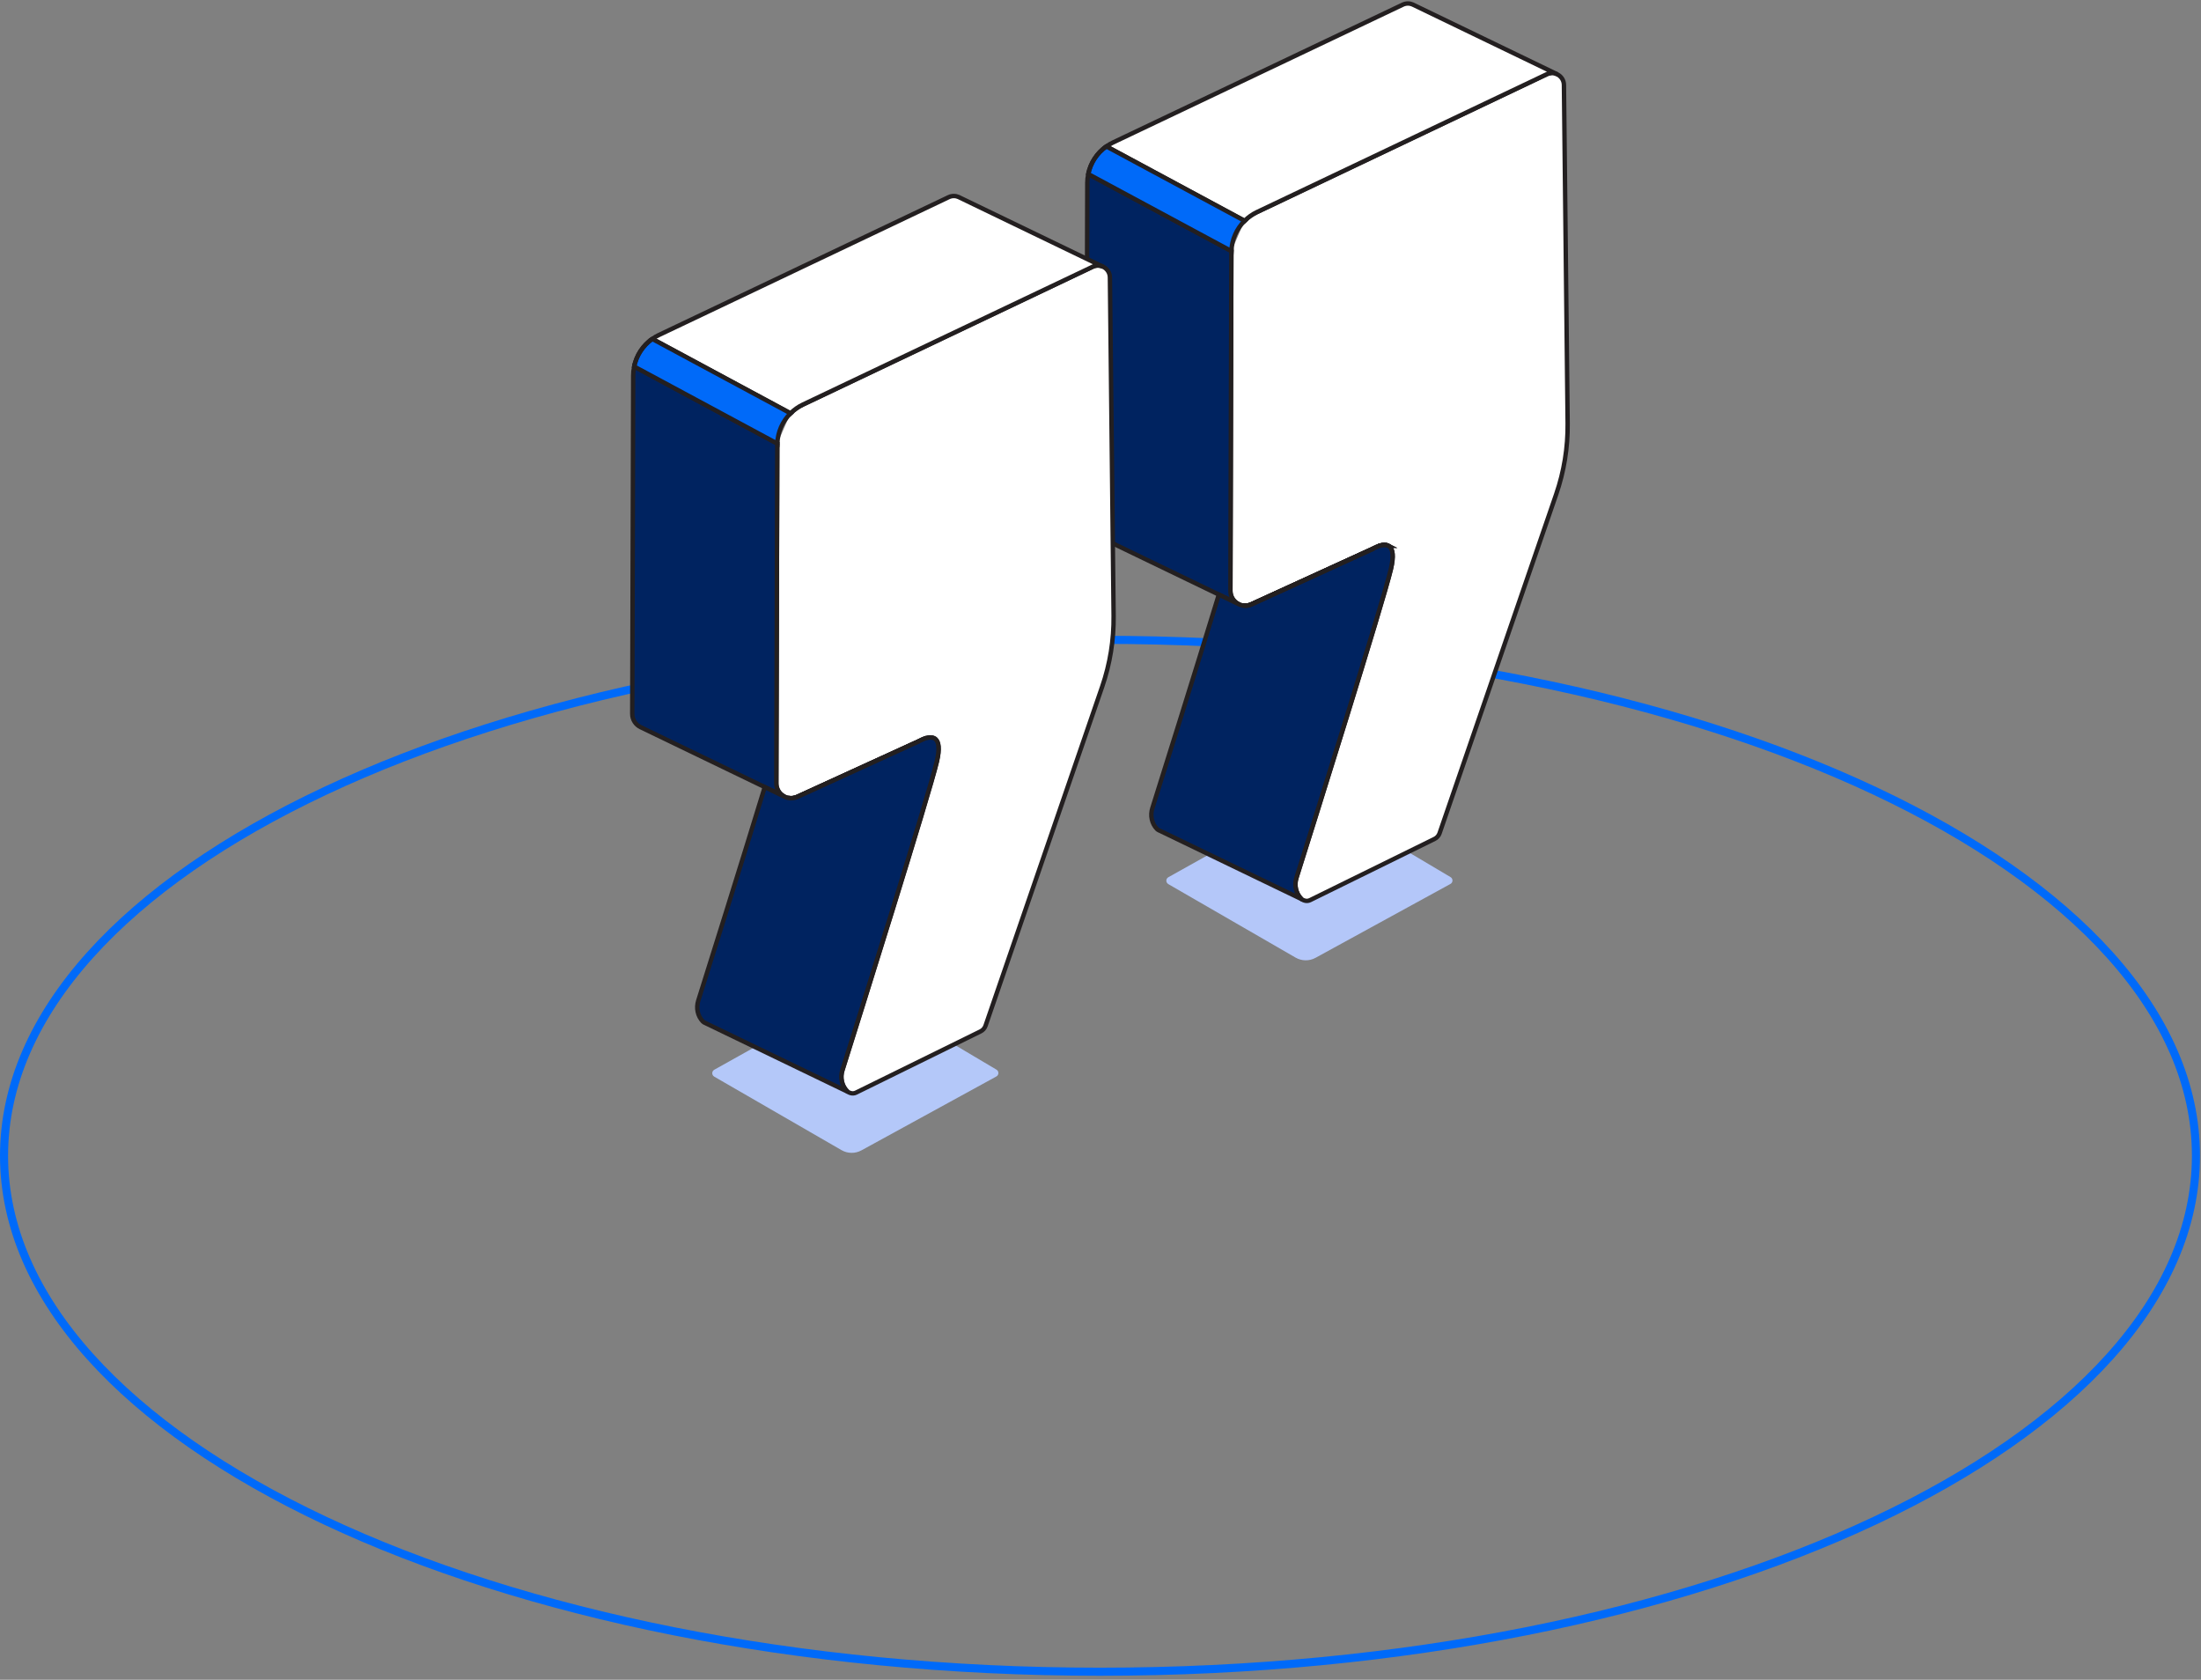 <svg width="363" height="277" viewBox="0 0 363 277" fill="none" xmlns="http://www.w3.org/2000/svg">
<rect x="0" y="0" width="363" height="277" fill="#808080" stroke="none"/>
<path d="M181.416 275.677C281.242 275.677 362.166 237.584 362.166 190.594C362.166 143.603 281.242 105.51 181.416 105.51C81.591 105.51 0.667 143.603 0.667 190.594C0.667 237.584 81.591 275.677 181.416 275.677Z" stroke="#006AF9" stroke-width="1.333" stroke-miterlimit="10"/>
<g clip-path="url(#clip0_3099_748)">
<path d="M117.79 177.543L138.781 189.662C139.797 190.249 141.046 190.263 142.077 189.7L164.322 177.519C164.765 177.276 164.775 176.646 164.341 176.389L142.1 163.196C141.9 163.077 141.652 163.077 141.452 163.187L117.8 176.408C117.361 176.656 117.356 177.285 117.79 177.538V177.543Z" fill="#B4C8F9"/>
<path d="M192.681 145.793L213.671 157.912C214.687 158.499 215.937 158.513 216.967 157.95L239.212 145.769C239.656 145.526 239.665 144.896 239.231 144.639L216.991 131.446C216.791 131.327 216.543 131.327 216.342 131.437L192.69 144.658C192.251 144.906 192.247 145.535 192.681 145.788V145.793Z" fill="#B4C7F9"/>
<path d="M203.092 41.402C203.083 41.474 203.083 41.545 203.083 41.617L202.978 78.867L202.94 91.807L202.925 97.42C202.921 98.389 203.46 99.185 204.213 99.591C204.213 99.591 204.227 99.6 204.237 99.605C204.266 99.619 204.299 99.633 204.328 99.648C204.38 99.672 204.428 99.695 204.48 99.715C204.552 99.743 204.628 99.767 204.7 99.791C204.752 99.805 204.805 99.819 204.857 99.829C205.348 99.924 205.873 99.881 206.378 99.653L225.714 90.815L225.747 90.8L226.325 90.538L226.339 90.528L226.563 90.428L226.573 90.419C226.763 90.314 227.064 90.166 227.403 90.042C227.407 90.042 227.412 90.042 227.417 90.042C227.422 90.042 227.417 90.042 227.426 90.042L227.56 89.98H227.565C228.042 89.842 228.566 89.789 228.972 90.013C229 90.032 229.034 90.047 229.062 90.066C229.105 90.094 229.148 90.128 229.191 90.171C229.697 90.619 229.916 91.673 229.406 93.843C228.104 99.366 216.399 136.597 213.828 144.753C213.447 145.95 213.709 147.286 214.582 148.192C214.611 148.216 214.639 148.244 214.668 148.268C214.692 148.287 214.716 148.306 214.739 148.321C214.749 148.321 214.754 148.33 214.763 148.335C214.887 148.416 215.03 148.473 215.169 148.511C215.469 148.607 215.789 148.573 216.07 148.435L236.593 138.343C236.98 138.157 237.275 137.818 237.419 137.413L256.659 81.49C257.951 77.737 258.586 73.792 258.543 69.824L257.932 14.016C257.927 13.233 257.479 12.599 256.864 12.275C256.854 12.275 256.85 12.265 256.84 12.265L256.811 12.251C256.444 12.075 256.02 12.003 255.59 12.084C255.428 12.117 255.261 12.17 255.099 12.246L234.385 22.1L207.304 34.978C206.531 35.345 205.844 35.836 205.258 36.423" fill="white"/>
<path d="M203.092 41.402C203.083 41.474 203.083 41.545 203.083 41.617L202.978 78.867L202.94 91.807L202.925 97.42C202.921 98.389 203.46 99.185 204.213 99.591C204.213 99.591 204.227 99.6 204.237 99.605C204.266 99.619 204.299 99.633 204.328 99.648C204.38 99.672 204.428 99.695 204.48 99.715C204.552 99.743 204.628 99.767 204.7 99.791C204.752 99.805 204.805 99.819 204.857 99.829C205.348 99.924 205.873 99.881 206.378 99.653L225.714 90.815L225.747 90.8L226.325 90.538L226.339 90.528L226.563 90.428L226.573 90.419C226.763 90.314 227.064 90.166 227.403 90.042C227.407 90.042 227.412 90.042 227.417 90.042C227.422 90.042 227.417 90.042 227.426 90.042L227.56 89.98H227.565C228.042 89.842 228.566 89.789 228.972 90.013C229 90.032 229.034 90.047 229.062 90.066C229.105 90.094 229.148 90.128 229.191 90.171C229.697 90.619 229.916 91.673 229.406 93.843C228.104 99.366 216.399 136.597 213.828 144.753C213.447 145.95 213.709 147.286 214.582 148.192C214.611 148.216 214.639 148.244 214.668 148.268C214.692 148.287 214.716 148.306 214.739 148.321C214.749 148.321 214.754 148.33 214.763 148.335C214.887 148.416 215.03 148.473 215.169 148.511C215.469 148.607 215.789 148.573 216.07 148.435L236.593 138.343C236.98 138.157 237.275 137.818 237.419 137.413L256.659 81.49C257.951 77.737 258.586 73.792 258.543 69.824L257.932 14.016C257.927 13.233 257.479 12.599 256.864 12.275C256.854 12.275 256.85 12.265 256.84 12.265L256.811 12.251C256.444 12.075 256.02 12.003 255.59 12.084C255.428 12.117 255.261 12.17 255.099 12.246L234.385 22.1L207.304 34.978C206.531 35.345 205.844 35.836 205.258 36.423" stroke="#231F20" stroke-width="0.726" stroke-miterlimit="10"/>
<path d="M226.568 90.428C226.463 90.48 226.396 90.523 226.368 90.542L226.354 90.552L225.743 90.828L206.407 99.666C205.892 99.905 205.353 99.948 204.862 99.829C205.353 99.924 205.878 99.881 206.384 99.652L225.719 90.814L225.753 90.8L226.33 90.537L226.344 90.528L226.568 90.428Z" stroke="#231F20" stroke-width="0.726" stroke-miterlimit="10"/>
<path d="M228.982 90.004C228.576 89.794 228.066 89.847 227.599 89.985H227.594C227.532 90.004 227.47 90.023 227.408 90.042L227.57 89.971C228.047 89.833 228.572 89.78 228.977 90.004H228.982Z" stroke="#231F20" stroke-width="0.726" stroke-miterlimit="10"/>
<path d="M225.753 90.801L225.743 90.829L206.407 99.667C205.892 99.906 205.353 99.949 204.862 99.829C205.353 99.925 205.878 99.882 206.384 99.653L225.719 90.815L225.753 90.801Z" stroke="#231F20" stroke-width="0.726" stroke-miterlimit="10"/>
<path d="M227.57 89.971L226.344 90.529C226.43 90.476 226.959 90.152 227.57 89.971Z" stroke="#231F20" stroke-width="0.726" stroke-linejoin="round"/>
<path d="M204.213 99.59L201.042 98.058L201.018 98.049L180.557 88.176C179.75 87.79 179.159 86.969 179.164 85.953L179.321 30.15C179.326 29.654 179.378 29.168 179.479 28.695L203.093 41.401C203.083 41.473 203.083 41.544 203.083 41.616L202.978 78.866L202.94 91.806L202.926 97.419C202.921 98.388 203.46 99.184 204.213 99.59Z" fill="#002360" stroke="#231F20" stroke-width="0.726" stroke-miterlimit="10"/>
<path d="M256.379 12.03C256.012 11.853 256.029 11.993 255.6 12.074C255.438 12.107 255.271 12.16 255.109 12.236L234.395 22.09L207.314 34.967C206.541 35.335 205.854 35.826 205.267 36.413L182.464 24.141C182.803 23.897 183.165 23.683 183.552 23.502L231.347 0.77C231.91 0.503 232.511 0.527 233.012 0.751C233.04 0.765 233.069 0.775 233.093 0.789C233.098 0.794 233.107 0.794 233.112 0.799C233.112 0.799 233.112 0.799 233.112 0.803L256.816 12.241L256.379 12.03Z" fill="white" stroke="#231F20" stroke-width="0.726" stroke-miterlimit="10"/>
<path d="M213.815 144.729C213.433 145.926 213.695 147.262 214.568 148.168C214.602 148.201 214.64 148.23 214.678 148.259C214.702 148.278 214.726 148.297 214.749 148.311L191.236 136.969C191.202 136.955 191.169 136.941 191.14 136.926C191.016 136.869 190.897 136.797 190.806 136.702C189.934 135.796 189.671 134.46 190.053 133.263C191.689 128.074 197.021 111.123 201.018 98.05L201.042 98.059L204.213 99.59H204.218C204.218 99.59 204.233 99.6 204.242 99.605C204.271 99.619 204.304 99.633 204.333 99.648C204.385 99.671 204.433 99.695 204.485 99.714C204.557 99.743 204.633 99.767 204.705 99.791C204.757 99.805 204.81 99.819 204.862 99.829C205.353 99.948 205.892 99.905 206.407 99.667L225.743 90.829L226.354 90.552L226.368 90.543C226.397 90.524 226.463 90.481 226.568 90.428L226.578 90.419L227.408 90.042C227.408 90.042 227.417 90.037 227.422 90.037C227.479 90.018 227.536 90.004 227.594 89.985H227.598C228.066 89.846 228.576 89.794 228.982 90.004C229.01 90.023 229.044 90.037 229.072 90.056C229.12 90.09 229.163 90.123 229.201 90.161C229.688 90.629 229.893 91.683 229.392 93.819C228.09 99.342 216.385 136.573 213.815 144.729Z" fill="#002360" stroke="#231F20" stroke-width="0.726" stroke-miterlimit="10"/>
<path d="M226.568 90.428C226.463 90.48 226.396 90.523 226.368 90.542L226.354 90.552L225.743 90.828L206.407 99.666C205.892 99.905 205.353 99.948 204.862 99.829C205.353 99.924 205.878 99.881 206.384 99.652L225.719 90.814L225.753 90.8L226.33 90.537L226.344 90.528L226.568 90.428Z" stroke="#231F20" stroke-width="0.726" stroke-miterlimit="10"/>
<path d="M228.982 90.004C228.576 89.794 228.066 89.847 227.599 89.985H227.594C227.532 90.004 227.47 90.023 227.408 90.042L227.57 89.971C228.047 89.833 228.572 89.78 228.977 90.004H228.982Z" stroke="#231F20" stroke-width="0.726" stroke-miterlimit="10"/>
<path d="M205.267 36.415C203.951 37.717 203.154 39.496 203.092 41.404L179.479 28.698C179.855 26.856 180.924 25.225 182.464 24.143L205.267 36.415Z" fill="#006AF9" stroke="#231F20" stroke-width="0.726" stroke-miterlimit="10"/>
<path d="M179.479 28.698C179.855 26.856 180.924 25.225 182.464 24.143" stroke="#231F20" stroke-width="0.726" stroke-miterlimit="10"/>
<path d="M128.202 73.147C128.192 73.219 128.192 73.29 128.192 73.362L128.087 110.612L128.049 123.552L128.035 129.165C128.03 130.134 128.569 130.93 129.323 131.335H129.327C129.327 131.335 129.342 131.345 129.351 131.35C129.38 131.364 129.413 131.378 129.442 131.393C129.494 131.417 129.542 131.44 129.595 131.459C129.666 131.488 129.742 131.512 129.814 131.536C129.866 131.55 129.919 131.564 129.971 131.574C130.463 131.669 130.987 131.626 131.493 131.397L150.828 122.56L150.862 122.545L151.439 122.283L151.453 122.273L151.677 122.173L151.687 122.164C151.878 122.059 152.178 121.911 152.517 121.787C152.522 121.787 152.526 121.782 152.531 121.782C152.536 121.782 152.536 121.782 152.541 121.782H152.546L152.679 121.72H152.684C153.161 121.582 153.685 121.529 154.091 121.754C154.119 121.773 154.153 121.787 154.181 121.806C154.224 121.835 154.267 121.868 154.31 121.911C154.816 122.359 155.035 123.413 154.525 125.583C153.223 131.107 141.518 168.337 138.948 176.493C138.566 177.69 138.828 179.026 139.701 179.932C139.73 179.956 139.758 179.985 139.787 180.008C139.811 180.028 139.835 180.047 139.859 180.061C139.868 180.066 139.873 180.07 139.882 180.075C140.006 180.156 140.15 180.214 140.288 180.252C140.588 180.347 140.908 180.314 141.189 180.175L161.713 170.083C162.099 169.897 162.395 169.558 162.538 169.153L181.778 113.23C183.07 109.477 183.705 105.532 183.662 101.564L183.051 45.756C183.047 44.974 182.598 44.339 181.983 44.015C181.973 44.015 181.969 44.005 181.959 44.005L181.931 43.991C181.563 43.815 181.139 43.743 180.71 43.824C180.547 43.858 180.38 43.91 180.218 43.986L159.504 53.84L132.423 66.718C131.65 67.085 130.963 67.576 130.377 68.163" fill="white"/>
<path d="M128.202 73.147C128.192 73.219 128.192 73.29 128.192 73.362L128.087 110.612L128.049 123.552L128.035 129.165C128.03 130.134 128.569 130.93 129.323 131.335H129.327C129.327 131.335 129.342 131.345 129.351 131.35C129.38 131.364 129.413 131.378 129.442 131.393C129.494 131.417 129.542 131.44 129.595 131.459C129.666 131.488 129.742 131.512 129.814 131.536C129.866 131.55 129.919 131.564 129.971 131.574C130.463 131.669 130.987 131.626 131.493 131.397L150.828 122.56L150.862 122.545L151.439 122.283L151.453 122.273L151.677 122.173L151.687 122.164C151.878 122.059 152.178 121.911 152.517 121.787C152.522 121.787 152.526 121.782 152.531 121.782C152.536 121.782 152.536 121.782 152.541 121.782H152.546L152.679 121.72H152.684C153.161 121.582 153.685 121.529 154.091 121.754C154.119 121.773 154.153 121.787 154.181 121.806C154.224 121.835 154.267 121.868 154.31 121.911C154.816 122.359 155.035 123.413 154.525 125.583C153.223 131.107 141.518 168.337 138.948 176.493C138.566 177.69 138.828 179.026 139.701 179.932C139.73 179.956 139.758 179.985 139.787 180.008C139.811 180.028 139.835 180.047 139.859 180.061C139.868 180.066 139.873 180.07 139.882 180.075C140.006 180.156 140.15 180.214 140.288 180.252C140.588 180.347 140.908 180.314 141.189 180.175L161.713 170.083C162.099 169.897 162.395 169.558 162.538 169.153L181.778 113.23C183.07 109.477 183.705 105.532 183.662 101.564L183.051 45.756C183.047 44.974 182.598 44.339 181.983 44.015C181.973 44.015 181.969 44.005 181.959 44.005L181.931 43.991C181.563 43.815 181.139 43.743 180.71 43.824C180.547 43.858 180.38 43.91 180.218 43.986L159.504 53.84L132.423 66.718C131.65 67.085 130.963 67.576 130.377 68.163" stroke="#231F20" stroke-width="0.726" stroke-miterlimit="10"/>
<path d="M151.677 122.174C151.572 122.226 151.505 122.269 151.477 122.288L151.462 122.298L150.852 122.574L131.516 131.412C131.001 131.651 130.462 131.694 129.971 131.575C130.462 131.67 130.987 131.627 131.492 131.398L150.828 122.56L150.861 122.546L151.439 122.284L151.453 122.274L151.677 122.174Z" stroke="#231F20" stroke-width="0.726" stroke-miterlimit="10"/>
<path d="M150.861 122.545L150.852 122.574L131.516 131.411C131.001 131.65 130.462 131.693 129.971 131.574C130.462 131.669 130.987 131.626 131.492 131.397L150.828 122.559L150.861 122.545Z" stroke="#231F20" stroke-width="0.726" stroke-miterlimit="10"/>
<path d="M152.679 121.721L151.453 122.279C151.539 122.226 152.069 121.902 152.679 121.721Z" stroke="#231F20" stroke-width="0.726" stroke-linejoin="round"/>
<path d="M129.323 131.336L126.151 129.805L126.127 129.795L105.666 119.922C104.86 119.536 104.268 118.715 104.273 117.7L104.43 61.896C104.435 61.4 104.488 60.914 104.588 60.441L128.202 73.147C128.192 73.219 128.192 73.29 128.192 73.362L128.087 110.612L128.049 123.552L128.035 129.165C128.03 130.134 128.569 130.93 129.323 131.336Z" fill="#002360" stroke="#231F20" stroke-width="0.726" stroke-miterlimit="10"/>
<path d="M181.93 43.987C181.563 43.81 181.138 43.739 180.709 43.82C180.547 43.853 180.38 43.906 180.218 43.982L159.504 53.836L132.422 66.713C131.65 67.081 130.963 67.572 130.376 68.159L107.573 55.887C107.912 55.644 108.274 55.429 108.661 55.248L156.456 32.516C157.019 32.249 157.62 32.273 158.121 32.497C158.149 32.511 158.178 32.521 158.202 32.535C158.207 32.54 158.216 32.54 158.221 32.545C158.221 32.545 158.221 32.545 158.221 32.549L181.823 43.939L181.93 43.987Z" fill="white" stroke="#231F20" stroke-width="0.726" stroke-miterlimit="10"/>
<path d="M138.923 176.475C138.542 177.672 138.804 179.008 139.677 179.914C139.71 179.948 139.749 179.976 139.787 180.005C139.811 180.024 139.834 180.043 139.858 180.057L116.345 168.715C116.311 168.701 116.278 168.687 116.249 168.672C116.125 168.615 116.006 168.544 115.915 168.448C115.042 167.542 114.78 166.207 115.162 165.009C116.798 159.82 122.13 142.869 126.127 129.796L126.151 129.806L129.322 131.337H129.327C129.327 131.337 129.341 131.346 129.351 131.351C129.38 131.365 129.413 131.379 129.442 131.394C129.494 131.418 129.542 131.441 129.594 131.461C129.666 131.489 129.742 131.513 129.814 131.537C129.866 131.551 129.919 131.565 129.971 131.575C130.462 131.694 131.001 131.651 131.516 131.413L150.852 122.575L151.463 122.298L151.477 122.289C151.505 122.27 151.572 122.227 151.677 122.174L151.687 122.165L152.517 121.788C152.517 121.788 152.526 121.783 152.531 121.783C152.588 121.764 152.645 121.75 152.703 121.731H152.707C153.175 121.592 153.685 121.54 154.091 121.75C154.119 121.769 154.153 121.783 154.181 121.802C154.229 121.836 154.272 121.869 154.31 121.907C154.796 122.375 155.001 123.429 154.501 125.565C153.199 131.088 141.494 168.319 138.923 176.475Z" fill="#002360" stroke="#231F20" stroke-width="0.726" stroke-miterlimit="10"/>
<path d="M130.376 68.159C129.06 69.461 128.263 71.24 128.201 73.148L104.587 60.442C104.964 58.601 106.033 56.969 107.573 55.887L130.376 68.159Z" fill="#006AF9" stroke="#231F20" stroke-width="0.726" stroke-miterlimit="10"/>
<path d="M104.587 60.442C104.964 58.601 106.033 56.969 107.573 55.887" stroke="#231F20" stroke-width="0.726" stroke-miterlimit="10"/>
</g>
<defs>
<clipPath id="clip0_3099_748">
<rect width="155.238" height="190.595" fill="white" transform="translate(103.796)"/>
</clipPath>
</defs>
</svg>
